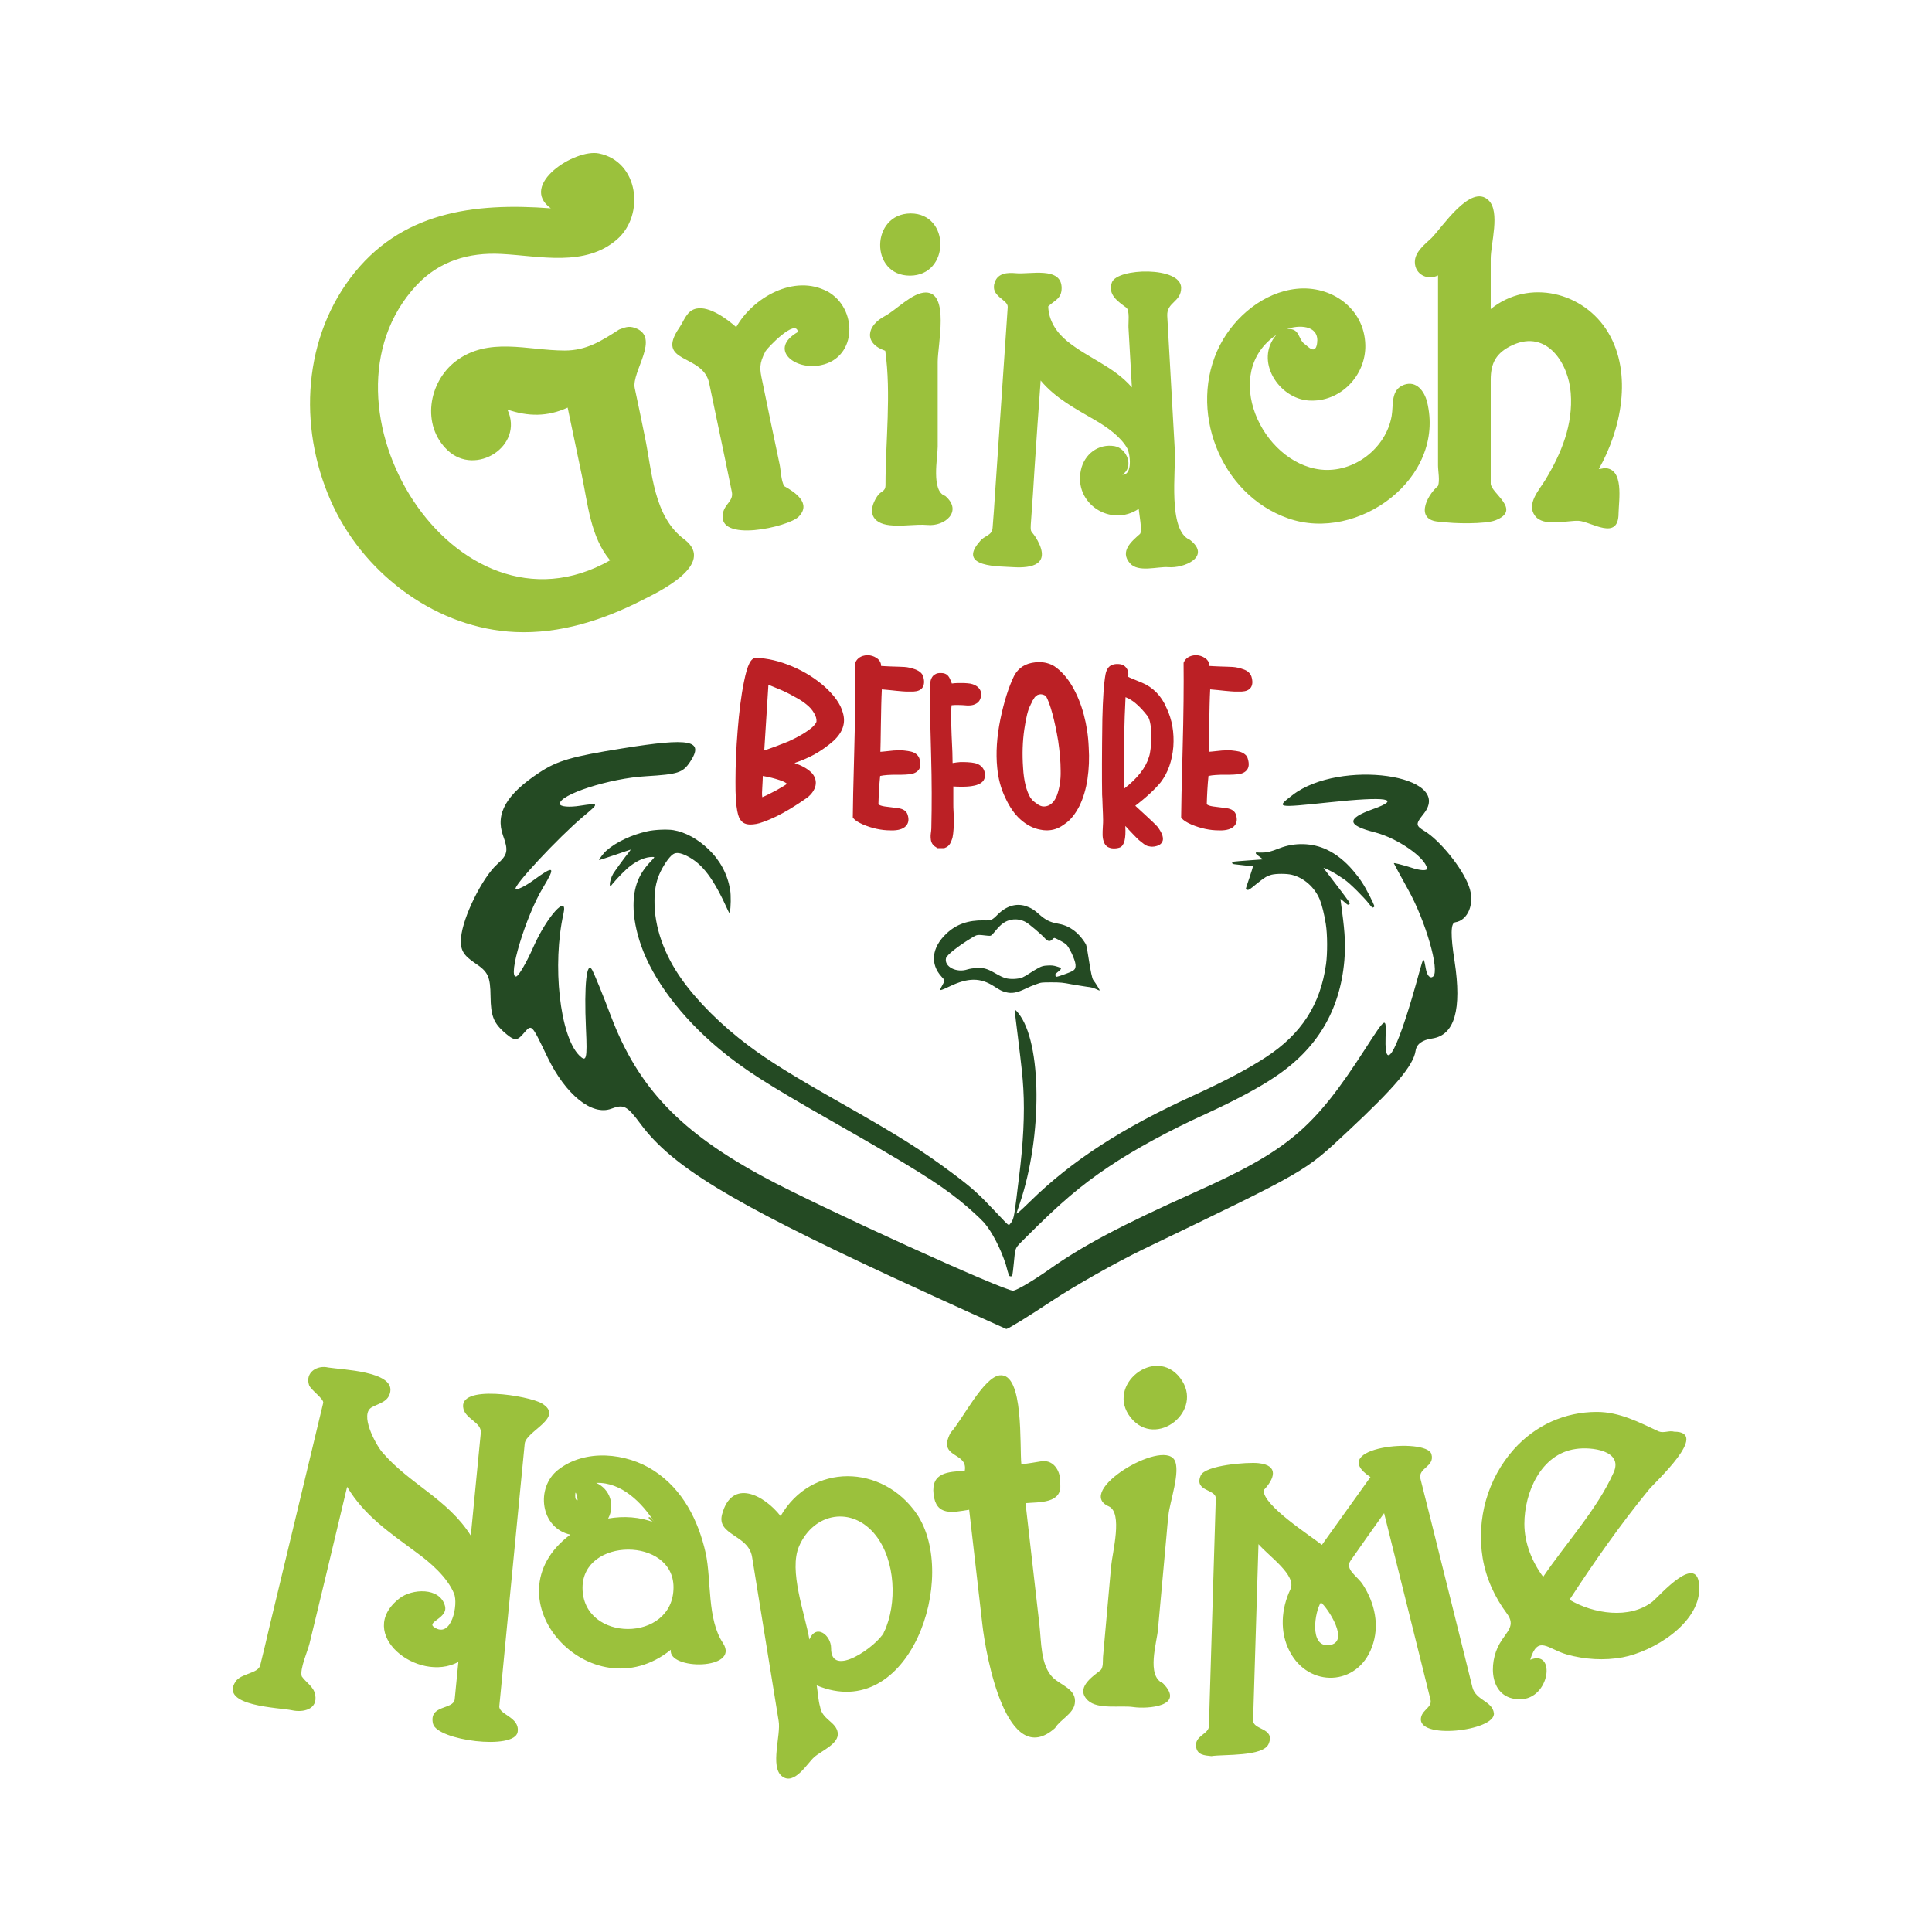 <?xml version="1.0" encoding="utf-8"?>
<!-- Generator: Adobe Illustrator 25.4.1, SVG Export Plug-In . SVG Version: 6.00 Build 0)  -->
<svg version="1.1" id="Layer_1" xmlns="http://www.w3.org/2000/svg" xmlns:xlink="http://www.w3.org/1999/xlink" x="0px" y="0px"
	 viewBox="0 0 792 792" style="enable-background:new 0 0 792 792;" xml:space="preserve">
<style type="text/css">
	.st0{fill:#9BC13C;}
	.st1{fill:#244A23;}
	.st2{fill:#BB2025;}
</style>
<g>
	<path class="st0" d="M263.5,245.9c-16.2,8.3-33.9,14-52.2,13.2c-31.7-1.4-60.9-22.8-74.5-51.2c-14.3-29.9-13.4-66.9,6.8-93.9
		c20.4-27.2,50.6-31,82.2-28.6c-13.3-9.6,9.9-24.5,19.7-22.5c16.4,3.3,18.9,25.2,7.5,35.2c-13.1,11.5-31.8,6.8-47.5,6
		c-13.3-0.7-25.5,2.9-34.8,12.9c-45.5,48.9,15.7,148.9,79.4,112.7c-8-9.5-9.1-23-11.6-34.9c-1.9-9.2-3.9-18.5-5.8-27.7
		c-8.3,3.8-16.2,3.7-24.7,0.8c7,14.9-13,27.6-24.5,16.7c-10.8-10.2-7.9-27.9,3.3-36.5c13.4-10.2,29.5-4.4,44.7-4.4
		c8.9,0,15-3.9,22.3-8.6c2.2-0.8,3.8-1.6,6.4-0.7c10.9,3.7-1.4,17.9,0,24.7c1.4,6.6,2.8,13.2,4.1,19.7c3.1,14.7,3.5,33.1,16.5,42.5
		C293.6,231.5,269.5,242.9,263.5,245.9z M339.2,119.5c-13.6-7.3-30.6,2.5-37.4,14.6c-3.6-3.2-10.9-8.7-16.3-7.6c-4,0.8-5,4.9-7,7.8
		c-10.2,14.9,9.6,10.5,12.2,22.7c2.2,10.5,4.4,21,6.6,31.5c0.9,4.4,1.8,8.7,2.7,13.1c0.8,3.7-2.8,4.9-3.6,8.6
		c-2.9,12.6,26.9,5.8,31,1.6c5.4-5.5-1.6-10.1-5.9-12.5c-1.3-2.1-1.4-6.5-1.9-8.9c-2.4-11.4-4.8-22.8-7.1-34.1
		c-1.1-5.1-1.4-7.1,1.3-12.3c0.7-1.3,12.5-13.7,13.3-7.9c-12.3,7-1.3,15.9,9.4,13.6C351.7,146.6,351.5,126.1,339.2,119.5
		C336.4,117.9,343.9,122,339.2,119.5z M373,113c16.5,0,16.7-25.5,0.3-25.5C356.9,87.6,356.5,113,373,113z M387.5,203.3
		c-5.9-1.9-3.1-15.8-3.1-20.2c0-11.6,0-23.2,0-34.8c0-7,4.9-28.4-4.9-28.4c-5.5,0-12.1,7.2-16.8,9.7c-7.4,3.9-8.8,11.1,0.2,14.2
		c2.5,17.6,0.1,37.2,0.1,55c0,3-1.9,2.2-3.5,4.8c-3.9,6-2.2,10.9,5.2,11.7c5,0.6,10.4-0.5,15.5-0.1
		C387.3,215.9,394.8,209.6,387.5,203.3z M487.8,221.3c-9.2-3.8-5.7-28.5-6.2-36.7c-1-18.4-2.1-36.7-3.1-55.1
		c-0.3-5.7,5.7-5.6,5.7-11.5c0-8.9-26.3-8.2-28.4-2.2c-1.8,5,2.5,7.8,5.9,10.3c1.5,1.1,0.8,6.4,0.9,8.1c0.5,8.2,0.9,16.4,1.4,24.6
		c-7.6-8.7-17.9-11.9-26.6-19c-4.4-3.6-7.5-8.4-7.7-14.2c2.6-2.5,5.5-3.1,5.5-7.5c0-9-13.1-5.5-18.8-6.1c-3.4-0.3-7.3-0.1-8.6,3.7
		c-2.1,5.9,5.5,7,5.3,10.2c-1.7,25.5-3.5,51-5.2,76.5c-0.3,4.7-0.6,9.3-1,14c-0.2,3.2-3.4,3.1-5.2,5.5c-9.7,10.9,8.4,10.2,13.6,10.6
		c8,0.5,15.2-1.2,10.1-10.8c-2.8-5.2-3.2-2.1-2.7-8.7c0.5-7,1-14,1.4-21c0.8-12,1.6-24,2.5-36c6.2,7.4,14.4,11.6,22.6,16.4
		c4.6,2.7,10.2,6.6,12.9,11.4c1.2,2.1,2.3,11-2,10.8c4.9-3.2,1.9-10.8-3.2-11.7c-6.7-1.1-12.4,3.3-13.8,9.8
		c-3,13.7,12.2,23.6,23.7,15.9c0.1,1.6,1.6,9.3,0.5,10.3c-3.4,3-8.4,7.1-4.1,12c3.4,3.9,11.2,1.3,15.7,1.6
		C485.1,233.1,496.8,228.3,487.8,221.3z M585,164.7c7.8,31.4-28.4,57.8-56.9,47.8c-28.1-9.8-41.4-44.8-28-71
		c6.1-11.8,18-21.7,31.4-23.1c14.2-1.5,27.8,7.9,28.2,23c0.3,12.6-10.3,23.6-23.1,22.8c-12.3-0.7-22.5-16.3-13.4-26.9
		c-22.9,15.5-6.1,52.4,18.2,55.2c13.6,1.5,26.8-8.7,29.1-22c0.8-4.7-0.5-10.8,5.2-12.8C580.7,156,583.9,160.4,585,164.7
		C586.4,170.3,584.5,162.8,585,164.7z M540,140.1c0.5-7-7.9-6.9-12.4-5.2c5.4-0.5,4.4,4.2,7.3,6.2C536,141.8,539.5,146.1,540,140.1
		C540,138.8,539.9,141,540,140.1z M657.7,191.9c-0.8,0.2-1.6,0.3-2.3,0.4c9.2-16.2,13.9-39.1,3.9-55.9c-9.9-16.7-32.6-22.3-48.2-9.7
		c0-6.9,0-13.8,0-20.6c0-6.2,4-19.3-0.9-24c-7.3-7.1-19.2,11.4-23.4,15.5c-2.6,2.5-6.8,5.6-6.8,9.8c0,5.1,5.2,7.7,9.5,5.5
		c0,26,0,52,0,77.9c0,2.3,0.8,6.2,0,8.4c-5,4.3-9.8,14.7,1.5,14.7c4.7,0.8,17.9,1,22-0.6c11.1-4.3-1.9-11.1-1.9-15.1
		c0-14.2,0-28.4,0-42.5c0-6.8,2.1-11.1,9.1-14.3c14-6.3,22.8,7.6,23.7,19.7c1,13-3.8,24.7-10.4,35.6c-2.4,4-8,9.9-4.2,14.8
		c3.5,4.6,13,1.8,17.8,2c5.2,0.3,16.4,8.5,16.4-3.1C663.6,205.1,665.9,191.9,657.7,191.9z"/>
	<path class="st0" d="M212.2,710c-1.2,7.6-33.1,3.5-34.7-3.4c-1.8-7.9,8.4-5.6,8.9-10c0.5-5.1,1-10.2,1.5-15.3
		c-16.6,8.9-42.7-11.7-24.1-26.1c5-3.9,16.5-4.7,18.6,3.1c1.4,5-7.6,6.5-4.5,8.7c7.2,5.1,10.1-9.5,8.2-13.8
		c-2.8-6.7-9.6-12.6-15.4-16.8c-10.9-8.1-21.3-15-28.4-26.9c-3,12.5-6,25.1-9,37.7c-2.1,8.8-4.3,17.7-6.4,26.5
		c-0.7,3-4.1,10.5-3.2,13.5c1.8,2.6,4.9,4.2,5.5,7.5c1.2,6.1-5,7.4-9.5,6.4c-5-1.1-29.9-1.6-23.1-11.8c2.3-3.4,9.3-3.2,10.1-6.7
		c1.3-5.3,2.6-10.6,3.8-15.9c7.3-30.5,14.7-61,22-91.6c0.4-1.6-5.2-5.4-5.8-7.3c-1.7-5.2,3.3-8.3,7.9-7.2c5.6,0.9,26.8,1.5,25.4,9.9
		c-0.7,4.1-4.4,4.7-7.4,6.3c-5.5,2.7,1.4,15.3,4,18.4c11.1,13.1,26.9,19.2,36.4,34.3c0.9-9.3,1.8-18.6,2.7-27.8
		c0.5-4.8,0.9-9.6,1.4-14.3c0.4-4.2-6-5.6-7.1-9.8c-2.7-10.4,26.9-5.4,32.1-2.3c9.6,5.8-6.5,11.3-7,16.5c-2.2,22.3-4.3,44.6-6.5,67
		c-1.1,11.1-2.1,22.2-3.2,33.3c-0.2,2.4-0.5,4.8-0.7,7.2C204.2,702.9,213.2,703.8,212.2,710C211.8,712.7,212.4,708.8,212.2,710z
		 M296.4,673.6c7.1,11.1-22.7,11.1-21.4,2.7c-32.6,26.3-76-21.2-41.2-47.2c-12.3-2.7-14.3-19.2-5.1-26.5c11.1-8.8,28.1-7.1,39.4,0.3
		c11.8,7.7,18.2,20.4,21.2,33.8C291.7,648,289.8,663.7,296.4,673.6C296.9,674.5,296.2,673.3,296.4,673.6z M268.4,624.2
		c-5.1-8.1-13.6-16.7-24-16.3c5.7,2.5,7.8,9.2,4.9,14.6C255.7,621.4,262.3,621.8,268.4,624.2C265.7,619.9,264.5,622.7,268.4,624.2z
		 M235.8,613.1c0,0.9,0.1,1.9,1,1.9C236.8,614.4,235.8,609.8,235.8,613.1z M238.8,650.9c0,22.5,37.3,22.6,37.3-0.2
		C276.1,630,238.8,630.1,238.8,650.9z M375.8,620.6c17.5,25.7-2.9,86.2-41,70.3c0.5,2.9,0.6,6.1,1.4,8.8c0.8,5.2,6.5,6.1,7.2,10.5
		c0.8,4.6-6.7,7.5-9.6,10.1c-2.8,2.4-8.2,11.9-13.3,7.8c-4.9-3.9-0.3-16.9-1.3-22.6c-1.2-7.4-2.4-14.8-3.6-22.2
		c-2.4-15-4.9-30.1-7.3-45.1c-1.5-9.1-14.6-8.8-12.3-17.4c4-15,17.3-7.9,24,0.7C332.7,599.5,361.8,600.2,375.8,620.6
		C379,625.4,372.1,615.3,375.8,620.6z M362.4,669.1c5.5-11.7,4.7-29.4-3.4-39.7c-9.5-12.1-25.3-9.5-31.4,4.4
		c-4.4,10,2.4,27.7,4.2,38.3c2.8-6.7,8.9-1.7,8.9,3.5C340.5,688.5,359.8,674.5,362.4,669.1C365.6,662.1,359.3,675.6,362.4,669.1z
		 M427.1,599c-2.8,0.5-5.6,0.9-8.4,1.3c-0.8-7,1.2-37.7-8.9-36.5c-6.7,0.8-15.5,18.6-20.1,23.5c-5.7,10.7,7.2,7.7,5.8,15.6
		c-6.8,0.5-13.8,0.6-12.8,9.6c1,9.1,7.8,7.5,14.6,6.4c1.8,15.7,3.6,31.3,5.4,47c1.5,13.3,10.1,60,29.8,42.5
		c2.1-3.5,7.5-5.8,8.1-10.1c0.9-5.8-5.7-7.4-9-10.6c-5.1-5.1-4.7-14.9-5.5-21.6c-1.9-16.6-3.8-33.3-5.7-49.9
		c5.4-0.5,15.2,0.3,14.2-8C435,603.6,432.3,598.4,427.1,599z M476.7,690c-6.9-3-2.4-16.8-2-22.1c1.2-12.8,2.3-25.7,3.5-38.5
		c0.2-2.8,0.5-5.5,0.8-8.3c0.4-5,5.2-18.2,2.4-22.7c-5.3-8.4-40.9,13-26.9,19.1c5.9,2.6,1.5,18.9,1,24.5
		c-1.1,12.3-2.2,24.6-3.3,36.9c-0.2,1.7,0.3,4.9-1.3,6c-3.5,2.7-10.1,7.3-4.9,12.2c4.1,3.8,13.5,1.9,18.7,2.7
		C470.2,700.6,486.2,699.6,476.7,690z M463.5,581.1c-10.5-13.2,10.1-29.6,20.3-16.2C494,578.2,473.9,594.2,463.5,581.1
		C461.4,578.4,465.7,583.9,463.5,581.1z M696.6,651.2c0,14.5-19.1,25.9-31.4,28.2c-7.5,1.4-15.7,0.9-23-1.2
		c-7.7-2.2-11.8-8.2-14.9,2.2c10.7-4.4,8.1,16.2-4.2,16.2c-12.6,0-13.1-14.7-8.3-22.9c2.9-5,6.7-7.2,2.9-12.3
		c-5-6.7-8.5-14.4-9.9-22.7c-2.6-16,2-32.5,12.8-44.6c8.8-9.8,20.8-15.3,34-15.3c9.3,0,17.2,4.2,25.4,8c2,0.8,4.4-0.5,6.3,0.1
		c14.9,0-7.9,20.7-10.4,23.8c-11.7,14.3-22.4,29.6-32.5,45.1c9.7,5.7,24.6,8.2,34.1,0.7C680.2,654.3,696.6,635.3,696.6,651.2z
		 M624.9,624.7c0,7.8,3.1,15.5,7.7,21.7c9.1-13.5,22.2-27.7,28.9-42.8c4-9-9.2-10.6-15.6-9.6C631.7,596,624.9,611.8,624.9,624.7z
		 M612.4,702.3c0.8,7.3-32.3,11.2-29.8,1.5c0.8-3.1,4.6-4,3.8-7.1c-1-4-2-8-3-12.1c-5.3-21.4-10.7-42.9-16-64.3
		c-4.6,6.5-9.2,12.9-13.7,19.4c-2.6,3.7,2.8,6.4,5,9.9c4.9,7.6,7,16.9,3.7,25.6c-5.9,16.1-25.9,16.8-33.7,1.8
		c-4.2-8-3.5-17.5,0.3-25.5c2.7-5.7-8.9-13.6-13.1-18.5c-0.7,24.1-1.5,48.1-2.2,72.2c-0.1,4.1,9.1,3,6.4,9.6
		c-2.1,5.4-18.5,4.3-23.5,5.1c-2.8-0.3-5.9-0.4-6.3-4c-0.5-4.4,5.2-5,5.3-8.3c0.1-3.6,0.2-7.1,0.3-10.7c0.8-27.5,1.7-55.1,2.5-82.6
		c0.1-4-9-2.8-6.2-9.4c1.8-4.3,19.3-5.6,23.7-5.1c8.6,0.9,6.5,6.5,2.1,11.1c-0.2,6.3,19,18.5,23.9,22.4c6.6-9.3,13.3-18.5,19.9-27.8
		c-18.7-12.3,23-16.4,25-9.4c1.5,5.2-5.6,5.6-4.5,10.1c1.5,5.8,2.9,11.7,4.4,17.5c4.2,16.7,8.3,33.5,12.5,50.2
		c1.5,5.9,2.9,11.8,4.4,17.8C605,697.1,611.8,697.3,612.4,702.3C612.6,704.1,612.3,701.2,612.4,702.3z M544.8,674.4
		c9-1-0.6-15.4-3.3-17.5C539,660.5,536.6,675.3,544.8,674.4C545.6,674.3,543.7,674.5,544.8,674.4z"/>
	<path class="st1" d="M365.3,523.3c-65.9-30.6-89.8-45.2-102.6-62.4c-5.7-7.7-7-8.3-12.1-6.4c-7.9,3-18.7-5.7-26.1-21
		c-6.9-14.3-6.4-13.8-10.1-9.6c-2.6,3-3.7,2.8-8.1-1.1c-4-3.7-5.1-6.6-5.2-14.2c-0.1-8.4-1-10.2-6.4-13.8c-4.9-3.3-6.1-5.5-5.7-10.4
		c0.7-8.4,8.7-24.6,14.8-30.1c4.3-3.9,4.7-5.5,2.4-11.8c-3.2-9,1.4-16.9,14.9-25.8c7.4-4.9,13.4-6.6,34-9.9
		c28-4.5,33.7-3.4,27.8,5.5c-3,4.5-4.9,5.1-18,5.9c-14.9,0.8-35.9,7.6-35.4,11.4c0.2,1.1,3.9,1.4,8.3,0.7c8-1.2,8-1.2,1.2,4.5
		c-10.3,8.7-28.9,28.7-27.6,29.6c0.6,0.5,3.9-1.1,7.2-3.5c8.6-6.3,9.3-5.8,4.1,2.8c-7.2,11.8-14.8,37.2-11.1,36.6
		c1-0.2,4.2-5.6,7.1-12.2c5.5-12.4,14.2-22,12.3-13.6c-4.7,21-1.5,50.1,6.4,58.1c3,3,3.4,1.7,2.8-11c-0.8-18,0.3-28.2,2.6-23.9
		c0.9,1.7,4.4,10.2,7.7,19c11.1,29.2,28.4,47.4,63,66c22.2,12,98.9,46.9,101.9,46.4c1.7-0.3,8.1-4.1,14.4-8.5
		c13.8-9.8,29.2-18,59.7-31.7c38.6-17.3,49-26.1,70.2-59c8.6-13.3,8.6-13.3,8.3-4.5c-0.5,16,5.3,4.5,14-27.5
		c1.6-5.7,1.6-5.7,2.5-0.8c0.5,2.9,1.8,4.2,3,3.2c2.8-2.4-3.1-22.9-10.3-35.7c-3.1-5.6-5.7-10.4-5.8-10.7c-0.1-0.3,3,0.5,6.9,1.7
		c3.8,1.3,6.8,1.5,6.7,0.4c-0.7-4.5-12.1-12.4-21.4-14.8c-11.5-2.9-11.7-5.6-0.8-9.5c12.1-4.3,5.7-5.3-17.8-2.8
		c-22,2.3-22,2.3-15.1-3c19.3-14.9,66.3-8.3,53.8,7.6c-3.5,4.4-3.4,4.9,0.3,7.2c6.3,3.8,15.6,15.3,18.2,22.7
		c2.5,6.8-0.3,13.9-5.7,14.7c-1.8,0.3-1.9,5.3-0.2,16c3,19.8,0,30.2-9.1,31.6c-4.2,0.6-6.5,2.3-6.9,5.1c-0.9,6-8.5,15-27.9,33.1
		c-17.9,16.7-15.8,15.5-84.1,48.4c-10.9,5.3-27.6,14.7-37.1,21s-17.9,11.5-18.7,11.5C411.8,544.5,390.5,535,365.3,523.3z M445.1,387
		c-1.6-2.6-3.4-4.6-5.5-6c-1.9-1.3-3.7-2-6.6-2.5c-2.6-0.5-4.4-1.4-6.8-3.5c-2.3-2.1-3.7-2.9-5.8-3.6c-3.9-1.2-7.9,0-11.4,3.5
		c-2.4,2.4-2.7,2.5-5.8,2.4c-6.3-0.1-11.2,1.6-15.2,5.4c-6.1,5.7-6.8,12.5-2,17.7c1.4,1.5,1.4,1.5,0.4,3.3c-0.6,1-1,1.9-1,2
		c0,0.4,1.1,0,3.8-1.3c7.7-3.7,12.7-3.7,18.4,0c2.5,1.6,3.1,1.9,4.6,2.3c2.5,0.7,4.7,0.3,8.2-1.4c1.2-0.6,3.1-1.4,4.3-1.8
		c2.2-0.8,2.2-0.8,6.4-0.8c3.7,0,4.6,0.1,8.2,0.8c2.2,0.4,5,0.8,6.2,1c1.8,0.2,2.5,0.4,3.7,0.9c0.8,0.4,1.5,0.7,1.6,0.6
		s-1.7-3.1-2.6-4.2C447.1,400.5,445.8,388.1,445.1,387z M435.8,399.6c-2.9,1-2.9,1-3.1,0.4c-0.2-0.5-0.2-0.6,0.5-1.2
		c2.3-1.8,2.3-1.9,0-2.6c-1.3-0.4-2-0.5-3.7-0.4c-1.8,0.1-2.3,0.2-3.8,1c-0.9,0.5-2.5,1.4-3.5,2.1s-2.4,1.5-3.1,1.8
		c-1.8,0.7-5,0.8-6.8,0.3c-1.3-0.4-2-0.7-4.8-2.3c-2.8-1.6-4.6-2.1-7.2-1.9c-1.3,0.1-2.7,0.3-3.7,0.6c-4.5,1.5-9.6-1.1-8.8-4.6
		c0.3-1.3,4.9-4.9,10.3-8.2c2.6-1.6,2.3-1.5,6.9-1c1.3,0.1,1.3,0.1,2.9-1.8c2.5-3.1,4.2-4.3,6.9-4.8c1.9-0.3,3.9,0,5.7,1
		c1.2,0.6,6.5,5.1,7.9,6.7c1.2,1.3,2.1,1.4,3.1,0.3c0.2-0.3,0.6-0.5,0.7-0.5c0.4,0,3.7,1.7,4.7,2.5c1.3,1,3.8,6.3,4,8.4
		C441,397.6,440.6,397.9,435.8,399.6z M414.3,523.2c0.8,0,0.7,0.2,1.3-5.4c0.7-6.9,0.1-5.7,5.3-10.9c13.7-13.7,22.1-20.9,33.6-28.6
		c10.7-7.2,24.9-14.9,40.1-21.8c10.9-5,21.2-10.4,27.7-14.8c17.6-11.6,27-27.4,28.8-47.9c0.5-6.1,0.3-10.9-0.9-19.9
		c-0.4-2.8-0.7-5.1-0.7-5.3c0-0.2,0.6,0.3,1.4,1c0.8,0.7,1.5,1.3,1.7,1.3c0.1,0,0.4-0.2,0.6-0.3c0.4-0.3,0-0.8-5-7.4
		c-3-3.9-5.5-7.2-5.6-7.3c-0.2-0.4,3,1.1,5.1,2.4c0.9,0.6,2.5,1.6,3.5,2.3c2.2,1.5,8.1,7.4,10,9.9c1.3,1.7,1.4,1.7,1.9,1.4
		c0.5-0.3,0.5-0.3-1.5-4.4c-2.5-4.9-4-7.2-6.9-10.6c-3.3-3.9-7-6.8-10.8-8.6c-5.9-2.8-13.1-3-19.3-0.6c-3.8,1.5-5.2,1.8-7.2,1.8
		c-1,0-2,0-2.2-0.1c-0.2,0-0.4,0.1-0.4,0.3c-0.1,0.2,0.4,0.7,1.4,1.4c0.8,0.6,1.5,1.1,1.4,1.2c0,0-2.5,0.2-5.5,0.4
		c-6.8,0.5-7,0.5-7,1c0,0.3,0.2,0.5,1,0.6c1.4,0.2,7.2,0.8,7.5,0.8c0.1,0-0.5,2.1-1.4,4.7c-0.9,2.6-1.6,4.7-1.5,4.8
		c0,0,0.3,0.1,0.7,0.2c0.5,0.1,1.1-0.3,3.5-2.3c3.6-2.9,4.5-3.4,6.3-3.9c2-0.5,6.2-0.5,8.3,0c5,1.2,9.4,5.1,11.5,10.1
		c0.9,2.2,1.9,6.2,2.5,10.1c0.7,4.3,0.7,12.1,0.1,16.4c-2.3,16.6-10.1,28.7-24.7,38.2c-7.5,4.9-16.6,9.7-29.7,15.7
		c-29,13.2-49.9,26.7-66.9,43.4c-4,3.9-5.6,5.3-5.6,4.9c0-0.1,0.6-1.9,1.4-4.2c9.3-27.7,9-65.9-0.6-77.8c-1.3-1.6-1.6-1.8-1.5-0.9
		c0,0.3,0.6,5.2,1.3,10.8c1.5,12.3,1.9,15.8,2.2,21c0.6,10.2,0,22.4-1.8,36.5c-0.4,3-0.8,6.7-1,8.2c-1,8-1.2,9.1-2.7,10.8
		c-0.5,0.7-0.5,0.7-5-4.1c-8-8.5-10.2-10.5-18.6-16.8c-12.6-9.4-21.6-15.1-46.3-29.1c-19.4-11-28.9-16.9-37.3-23.2
		c-11.1-8.3-20.9-18.1-27.3-27.1c-7.3-10.2-11.3-21.6-11.2-32.2c0-4.3,0.6-7.5,1.9-10.7c1.4-3.3,4-7.3,5.7-8.4
		c1.3-0.9,3.1-0.6,5.7,0.7c6.4,3.2,10.9,9.2,16.9,22.5c0.5,1,0.5,1,0.7,0.3c0.4-1.4,0.5-6.7,0.1-9c-1.1-6.4-4.1-12-8.9-16.6
		c-4.4-4.2-9.5-7-14.4-7.8c-2.4-0.4-7.8-0.2-10.7,0.5c-6.3,1.4-12.8,4.4-16.7,7.9c-1.1,0.9-3.2,3.7-3,3.9c0,0,2.9-0.9,6.4-2.1
		s6.4-2.2,6.5-2.2s-0.3,0.5-0.8,1.2c-2.1,2.6-5.6,7.5-6.3,8.6c-0.9,1.5-1.5,3.6-1.4,4.7c0.1,0.8,0.1,0.8,1.2-0.6
		c2-2.4,5.4-5.9,7.3-7.3c3.2-2.4,6.2-3.6,9-3.6c1,0,1,0-0.8,1.9c-4.9,5.1-7,10.5-7,18.1c0,4.9,1.1,10.6,3.1,16.3
		c4.9,14,16.5,29.4,31.8,42.2c10.2,8.5,19.2,14.3,46.6,29.9c33,18.8,43.2,25.2,52.4,32.6c3.5,2.8,8.4,7.3,9.9,9
		c3.2,3.8,6.6,10.3,8.8,17C413.6,523.1,413.6,523.2,414.3,523.2z"/>
	<path class="st2" d="M338.3,281.7c-3.8-3.4-8.3-6.3-13.5-8.5s-10.2-3.4-14.9-3.5c-2.1,0-3.5,2.8-4.9,9.7c-1.2,5.8-2,12.5-2.6,19.9
		s-0.9,14.4-0.9,20.9c-0.1,12.2,1.3,15.1,2.2,16.1c0.8,1.1,2.1,1.7,3.9,1.7c1.5,0,3.3-0.3,5.1-1c1.8-0.6,3.6-1.4,5.5-2.3
		c1.8-0.9,3.7-1.9,5.5-3s3.2-2,4.4-2.8c1.2-0.8,2.1-1.4,2.8-1.9c1.9-1.5,3-3.2,3.4-4.9c0.4-1.8-0.1-3.5-1.3-5
		c-0.1-0.1-0.3-0.3-0.4-0.4l-0.1-0.1l-0.1-0.1c-1.6-1.5-3.8-2.7-6.7-3.7c3.2-1.1,5.9-2.3,8.1-3.5c2.7-1.5,5.4-3.4,7.9-5.6
		c3.8-3.5,5.1-7.4,3.8-11.6C344.6,288.7,342.1,285.2,338.3,281.7z M312.5,322.6c0.1-1.8,0.2-3.3,0.2-4.5c2.5,0.4,4.8,1,6.9,1.7
		c1.9,0.6,2.7,1.2,3,1.5c-0.4,0.4-1.6,1.1-4.2,2.6c-2.3,1.2-4.2,2.2-5.9,2.9C312.3,325.7,312.4,324.3,312.5,322.6z M313.3,307.6
		l1.7-26.9c1.7,0.7,3.2,1.3,4.6,1.9c1.7,0.7,3.6,1.6,5.7,2.8c2.1,1.1,3.9,2.2,5.2,3.3c1.3,1,2.4,2.2,3.2,3.6c0.8,1.3,1.1,2.5,1,3.6
		c0,0-0.1,0.2-0.5,0.9c-0.4,0.5-0.8,0.9-1.2,1.3c-2.2,1.9-5.5,3.9-9.7,5.8C319.6,305.4,316.2,306.7,313.3,307.6z M378.5,277.4
		c0.5,1.9,0.4,3.3-0.3,4.4c-0.7,1.1-2,1.6-3.8,1.7c-0.6,0-1.1,0-1.7,0c-0.9,0-1.9,0-2.8-0.1c-1.5-0.1-3.2-0.3-5.1-0.5
		c-1.3-0.1-2.4-0.2-3.3-0.3c-0.2,3.7-0.3,8.6-0.4,14.9c-0.1,5.3-0.1,8.9-0.2,10.7c0.4,0,0.8-0.1,1.2-0.1l2.9-0.3
		c0.8-0.1,1.8-0.2,2.9-0.2c0.4,0,0.9,0,1.3,0c0.6,0,1.2,0,1.7,0.1c0.8,0.1,1.7,0.2,2.5,0.4c0.9,0.2,1.7,0.6,2.3,1.1
		c0.7,0.6,1.1,1.3,1.3,2.1c0.5,1.8,0.4,3.2-0.4,4.3c-0.8,1-2,1.6-3.7,1.8c-1.1,0.1-2.3,0.2-3.6,0.2c0,0-1.5,0-1.9,0
		c-1.1,0-2.3,0-3.6,0.1c-1.2,0.1-2.2,0.2-3,0.4c-0.4,4-0.6,7.8-0.7,11.6c0.4,0.4,1.3,0.7,2.6,0.9c1.9,0.2,3.7,0.5,5.5,0.7
		c2.2,0.3,3.5,1.3,3.9,2.8c0.5,1.6,0.4,3-0.4,4.1c-0.9,1.3-2.7,2.1-5.3,2.2c-0.5,0-0.9,0-1.4,0c-3.6,0-7.4-0.8-11.2-2.4
		c-2-0.9-3.3-1.7-4-2.6l-0.2-0.3v-0.4c0-3.4,0.2-12.6,0.6-27.3c0.4-14.7,0.5-26.7,0.4-35.5v-0.2l0.1-0.2c0.4-1,1.5-2.4,3.8-2.8
		c0.4-0.1,0.8-0.1,1.2-0.1c1.3,0,2.5,0.4,3.6,1.1c1.2,0.8,1.9,1.9,1.9,3.3c1,0.1,2.3,0.1,3.9,0.2c2.3,0.1,4.1,0.1,5.6,0.2
		c1.6,0.1,3.1,0.5,4.5,1C377,275.1,378.1,276.1,378.5,277.4z M402.5,314.4c0.7,0.7,1.5,2.1,1.2,4.2c-0.6,3.9-7.2,3.9-9.4,3.9
		c-1.1,0-2.2,0-3.5-0.1v7.3c0,0.8,0,1.8,0.1,3.2c0.1,1.4,0.1,2.6,0.1,3.6s0,2.2-0.1,3.4c-0.1,1.3-0.2,2.4-0.4,3.3
		c-0.2,0.9-0.6,1.8-1,2.6c-0.5,0.9-1.3,1.5-2.2,1.8l-0.2,0.1h-2.8l-0.3-0.2c-0.7-0.4-1.2-0.8-1.6-1.3s-0.7-1.2-0.8-1.9
		c-0.1-0.7-0.1-1.2-0.1-1.7c0-0.4,0.1-1.1,0.2-1.9s0.1-1.4,0.1-1.9c0.2-8.6,0.2-18.4-0.1-29.1c-0.3-10.8-0.5-19.2-0.5-25.1v-3.1
		c0-0.5,0.1-1.2,0.2-1.9c0.1-0.9,0.4-1.5,0.7-2c0.3-0.5,0.7-0.9,1.3-1.2c0.6-0.4,1.3-0.5,2.1-0.5c0.1,0,0.2,0,0.3,0
		c1.1,0,1.9,0.3,2.5,0.8s1.1,1.4,1.5,2.5c0.2,0.5,0.3,0.8,0.4,1c0.8-0.1,1.7-0.2,2.6-0.2c0.4,0,0.8,0,1.2,0c0.8,0,1.7,0,2.6,0.1
		c1.5,0.1,2.8,0.5,3.8,1.2c1.1,0.8,1.8,1.9,1.8,3.2c0,2.2-1,3.3-1.8,3.8c-0.9,0.6-2,0.9-3.2,0.9c-0.2,0-0.4,0-0.7,0
		c-1.2-0.1-2.5-0.2-3.8-0.2c-0.9,0-1.8,0-2.6,0.1c-0.3,2.3-0.2,6.4,0,12.3c0.3,5.4,0.4,9.2,0.4,11.4c1.1-0.2,2.1-0.3,3.2-0.4
		c0.5,0,0.9,0,1.4,0c1.1,0,2.1,0.1,3.2,0.2C400.2,312.8,401.6,313.4,402.5,314.4z M444.3,293c-1.1-4.2-2.7-8.1-4.7-11.6
		c-2.1-3.6-4.6-6.4-7.4-8.3c-1.8-1.1-4-1.7-6.4-1.7c-0.4,0-0.9,0-1.3,0.1c-4.1,0.4-7,2.2-8.8,5.6c-2.2,4.5-4.1,10.5-5.6,17.7
		c-1.5,7.3-1.9,14-1.3,19.9c0.4,4.4,1.5,8.6,3.3,12.3c1.7,3.7,3.8,6.8,6.3,9s5.2,3.6,8,4.1c0.9,0.2,1.8,0.3,2.7,0.3
		c2.6,0,4.9-0.8,6.9-2.3l0.2-0.1l0.1-0.1c2.5-1.6,4.5-4.2,6.2-7.5c1.6-3.3,2.7-7,3.3-11.1c0.6-4.1,0.8-8.4,0.5-13
		C446.1,301.5,445.4,297.1,444.3,293z M428.9,330.5c-0.2,0-0.4,0.1-0.8,0.1c-0.1,0-0.2,0-0.3,0c-0.7,0-1.5-0.3-2.3-0.8
		c-1.3-0.9-1.9-1.4-2.2-1.7c-0.4-0.5-0.7-0.9-0.9-1.1c-1.6-2.7-2.7-6.8-3-12.3c-0.4-5.6-0.2-10.9,0.5-15.7c0.7-4.8,1.5-8.1,2.5-9.9
		c0.1-0.3,0.2-0.5,0.3-0.6c0-0.1,0.1-0.3,0.2-0.4c0.1-0.2,0.2-0.4,0.3-0.7c0-0.1,0.1-0.2,0.3-0.5c0.2-0.3,0.4-0.5,0.5-0.8
		c0.1-0.2,0.2-0.3,0.3-0.4c0.2-0.2,0.4-0.3,0.6-0.5c0.1-0.1,0.3-0.2,0.4-0.3c0.2-0.1,0.4-0.1,0.6-0.2c0.2,0,0.5-0.1,0.7-0.1
		c0.4,0,0.7,0.1,1.1,0.2c0.6,0.2,0.9,0.4,1.1,0.6c0.8,1.4,1.7,3.8,2.6,7.1c0.9,3.3,1.7,7.1,2.4,11.3c0.6,4.2,1,8.3,1,12.2
		c0.1,3.8-0.5,7.2-1.5,10C432.3,328.6,430.8,330.1,428.9,330.5z M468,279.8c-0.5-0.2-1.2-0.5-2.2-0.9c-0.9-0.4-1.7-0.7-2.4-1
		c-0.4-0.2-0.7-0.3-1-0.5c0.2-0.7,0.2-1.5,0-2.2c-0.3-1.1-0.9-1.9-1.9-2.5l-0.1-0.1h-0.1c-0.7-0.3-1.5-0.4-2.3-0.4
		c-0.7,0-1.4,0.1-2.2,0.4c-1.3,0.5-2.2,1.8-2.6,3.8c-0.7,3.8-1.1,10-1.3,18.3c-0.2,14.1-0.2,24.5-0.1,31.1c0.1,0.8,0.1,2.3,0.2,4.7
		c0.1,2.3,0.2,4.2,0.2,5.7c0,0.5,0,1.4-0.1,2.7c-0.1,1.3-0.1,2.4-0.1,3.2c0,0.9,0.1,1.8,0.4,2.7c0.3,1.1,0.9,1.9,1.7,2.4
		c0.6,0.3,1.4,0.6,2.3,0.6c0.1,0,0.3,0,0.4,0c0.7,0,1.5-0.1,2.3-0.4c1.8-0.8,2.5-3.6,2.2-8.8c0.6,0.6,1.1,1.1,1.4,1.5l2,2.1
		c0.9,0.9,1.6,1.7,2.2,2.2s1.3,1,1.9,1.5c0.8,0.6,1.4,0.9,2,1c0.5,0.1,1,0.2,1.5,0.2c0.6,0,1.3-0.1,1.9-0.3c1.7-0.5,2.3-1.5,2.5-2.4
		c0.2-1.5-0.5-3.2-2.2-5.5c-1-1.1-2.8-2.8-5.3-5.1c-1.7-1.6-3-2.7-3.8-3.5c4.6-3.5,8.1-6.8,10.4-9.6c3-3.9,4.7-8.8,5.2-14.6
		c0.4-5.8-0.5-11.1-2.8-15.9C476.1,285.2,472.6,281.7,468,279.8z M471,310.3c-1.3,4.4-4.7,8.8-10.3,13.1
		c-0.1-15.5,0.2-28.1,0.7-37.6c1.5,0.6,2.8,1.4,4,2.4c1.6,1.3,3.2,3,5,5.3c0.7,0.9,1.5,3.1,1.6,8.1
		C471.9,305.7,471.6,308.6,471,310.3z M512.8,281.8c-0.8,1.1-2,1.6-3.8,1.7c-0.6,0-1.1,0-1.7,0c-0.9,0-1.9,0-2.8-0.1
		c-1.5-0.1-3.2-0.3-5.1-0.5c-1.3-0.1-2.4-0.2-3.3-0.3c-0.2,3.7-0.3,8.7-0.4,14.9c-0.1,5.3-0.1,8.9-0.2,10.7c0.4,0,0.8-0.1,1.2-0.1
		l2.9-0.3c0.8-0.1,1.8-0.2,2.9-0.2c0.4,0,0.9,0,1.3,0c0.6,0,1.2,0,1.7,0.1c0.8,0.1,1.7,0.2,2.5,0.4c0.9,0.2,1.7,0.6,2.3,1.1
		c0.7,0.5,1.1,1.2,1.3,2.1c0.5,1.8,0.4,3.2-0.4,4.3c-0.8,1-2,1.6-3.7,1.8c-1.1,0.1-2.3,0.2-3.6,0.2c0,0-1.5,0-1.9,0
		c-1.1,0-2.3,0-3.6,0.1c-1.2,0.1-2.2,0.2-3,0.4c-0.4,3.9-0.6,7.8-0.7,11.6c0.4,0.4,1.3,0.7,2.6,0.9c1.9,0.2,3.7,0.5,5.5,0.7
		c2.2,0.3,3.5,1.3,3.9,2.8c0.5,1.6,0.4,3-0.4,4.1c-0.9,1.3-2.7,2.1-5.3,2.2c-0.5,0-0.9,0-1.4,0c-3.6,0-7.4-0.8-11.2-2.4
		c-2-0.9-3.3-1.7-4-2.6l-0.2-0.3v-0.4c0-3.4,0.2-12.6,0.6-27.3c0.4-14.7,0.5-26.7,0.4-35.5v-0.2l0.1-0.2c0.4-1,1.5-2.4,3.8-2.8
		c0.4-0.1,0.8-0.1,1.2-0.1c1.3,0,2.5,0.4,3.6,1.1c1.2,0.8,1.9,1.9,1.9,3.3c1,0.1,2.3,0.1,3.9,0.2c2.3,0.1,4.1,0.1,5.6,0.2
		c1.6,0.1,3.1,0.5,4.5,1c1.7,0.6,2.7,1.6,3.2,2.9C513.6,279.3,513.5,280.7,512.8,281.8z"/>
</g>
</svg>

